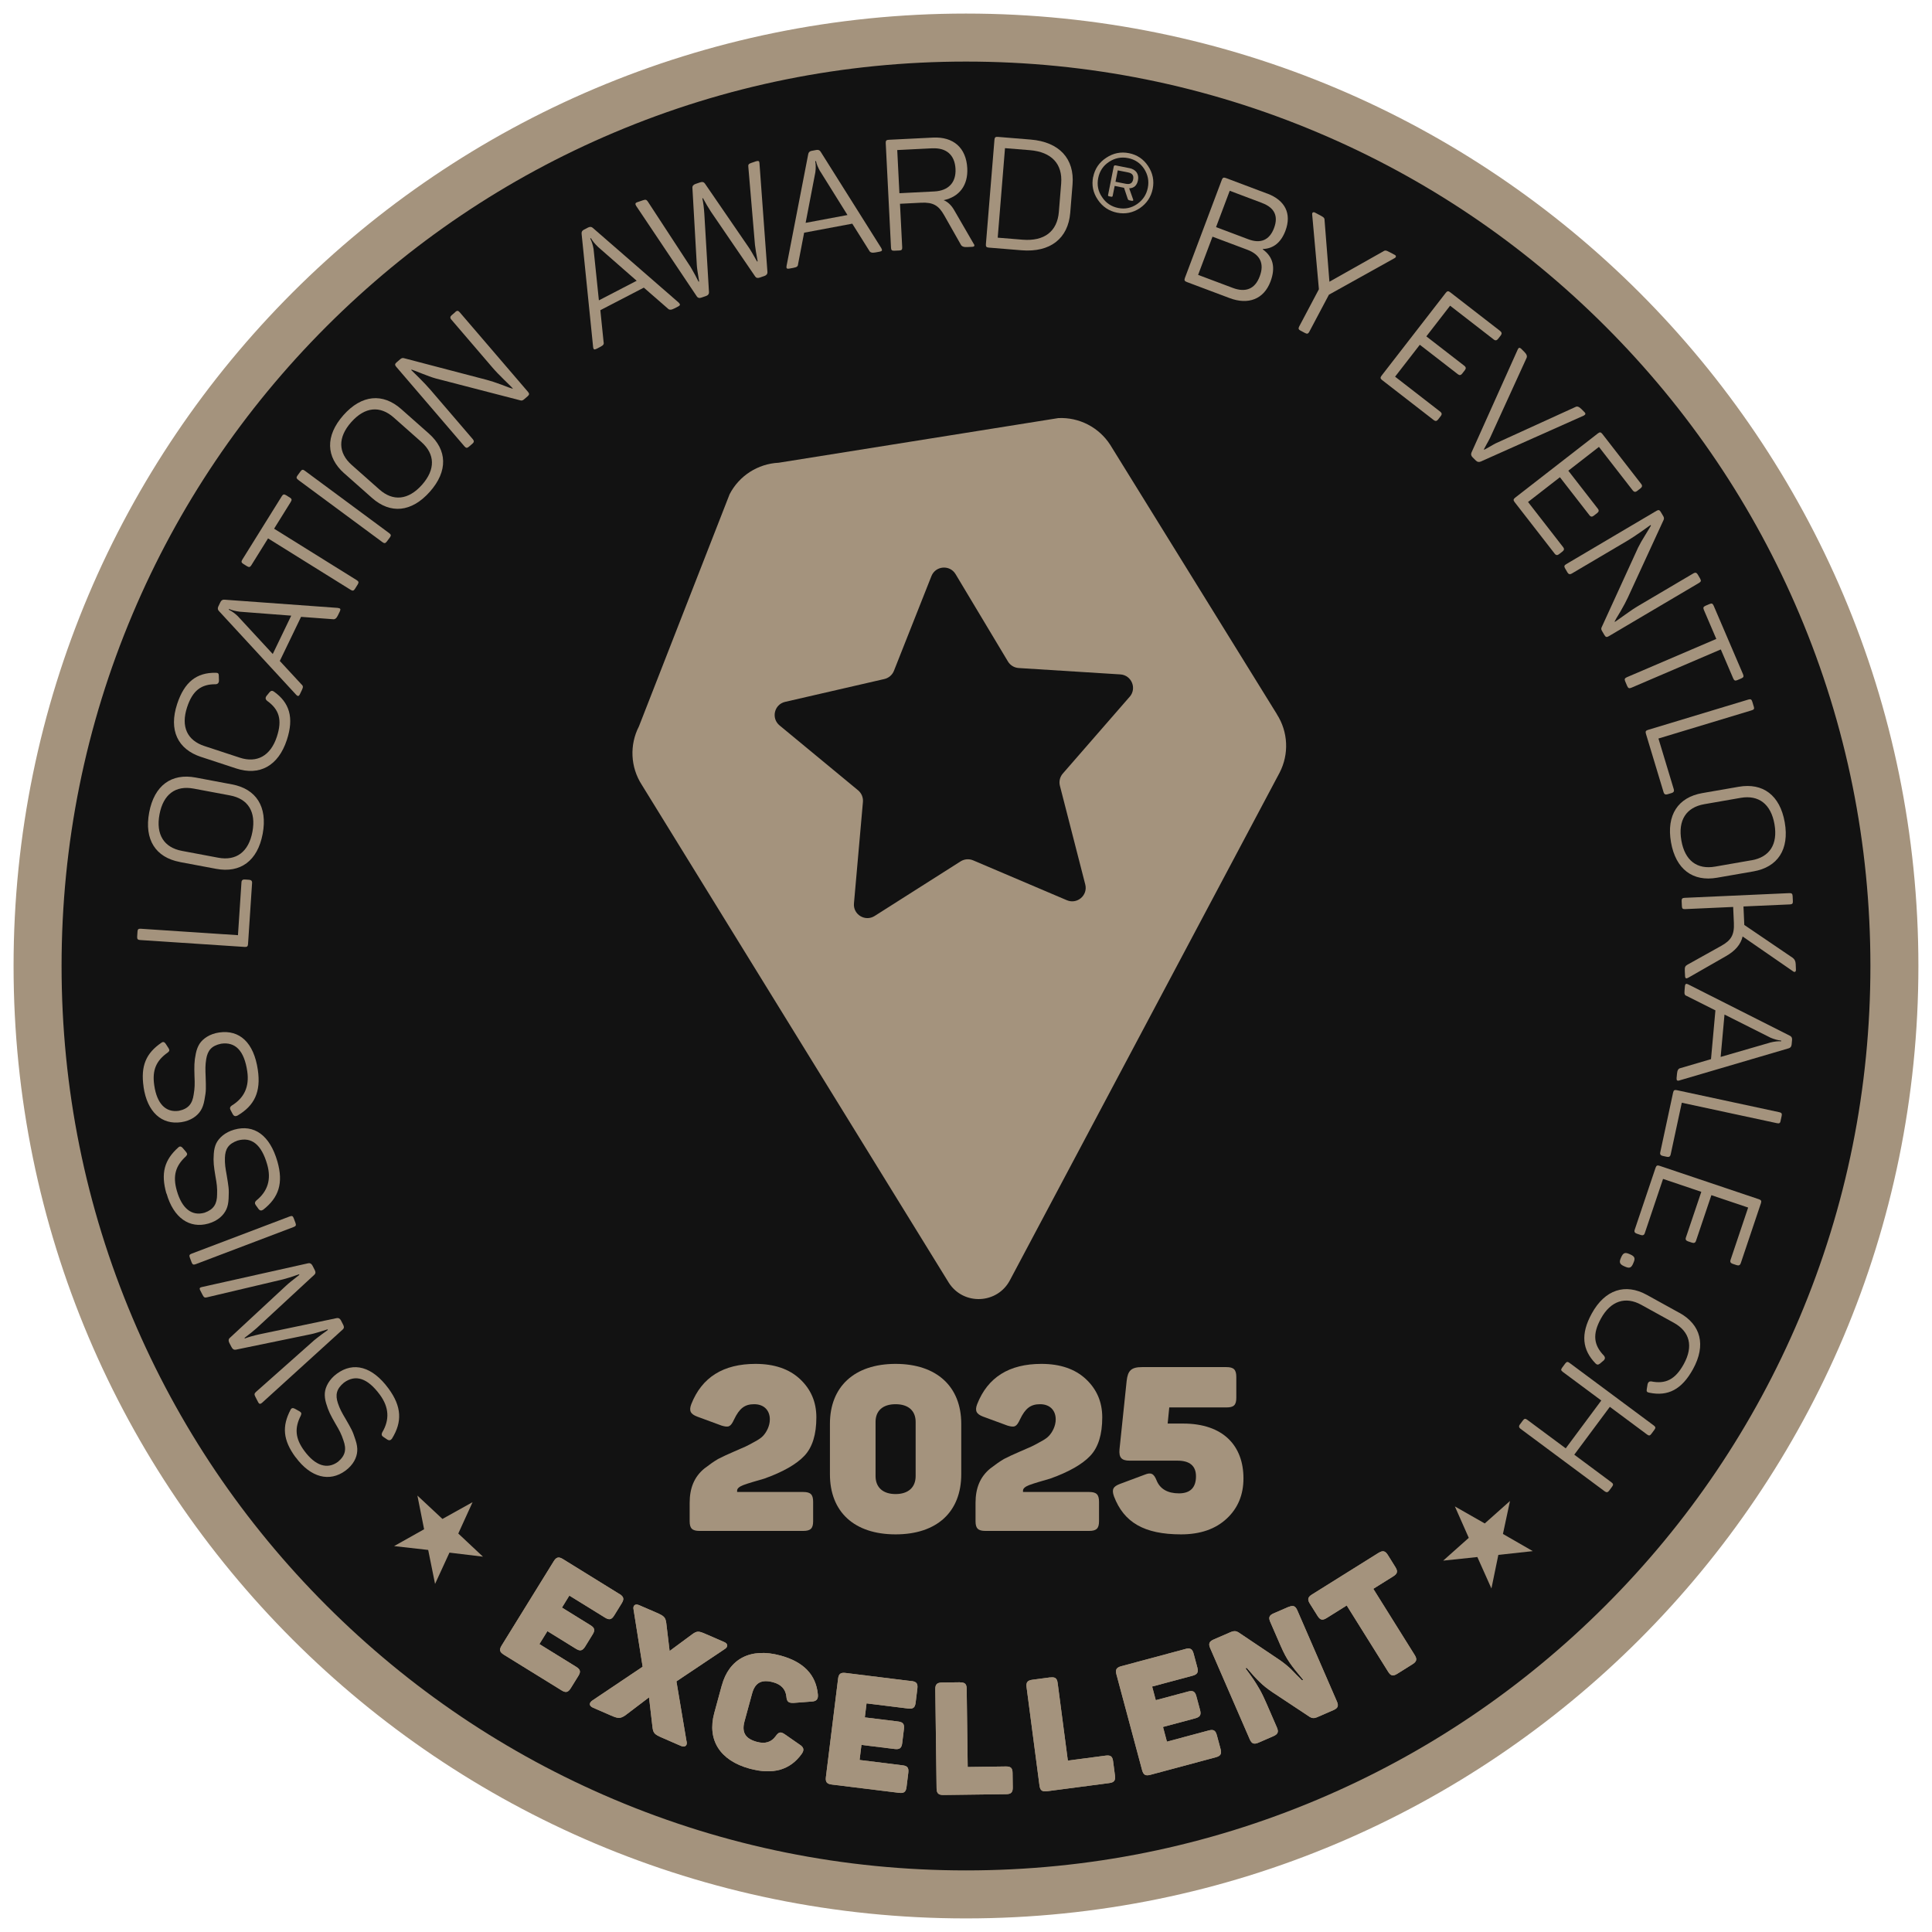 <svg width="124" height="124" viewBox="0 0 124 124" fill="none" xmlns="http://www.w3.org/2000/svg">
<path d="M62 121.588C94.909 121.588 121.588 94.91 121.588 62C121.588 29.09 94.909 2.412 62 2.412C29.09 2.412 2.412 29.09 2.412 62C2.412 94.91 29.09 121.588 62 121.588Z" fill="#121212"/>
<path d="M61.999 3.952C69.836 3.952 77.439 5.486 84.592 8.511C91.505 11.434 97.713 15.621 103.045 20.953C108.378 26.286 112.564 32.493 115.488 39.406C118.513 46.559 120.047 54.162 120.047 61.999C120.047 69.836 118.513 77.439 115.488 84.593C112.564 91.505 108.378 97.713 103.045 103.045C97.713 108.378 91.505 112.564 84.592 115.488C77.439 118.513 69.836 120.047 61.999 120.047C54.162 120.047 46.559 118.513 39.406 115.488C32.493 112.564 26.286 108.378 20.953 103.045C15.621 97.713 11.434 91.505 8.511 84.593C5.486 77.439 3.952 69.836 3.952 61.999C3.952 54.162 5.486 46.559 8.511 39.406C11.434 32.493 15.621 26.286 20.953 20.953C26.286 15.621 32.493 11.434 39.406 8.511C46.559 5.486 54.162 3.952 61.999 3.952ZM61.999 0.871C28.239 0.871 0.871 28.239 0.871 61.999C0.871 95.76 28.239 123.128 61.999 123.128C95.76 123.128 123.127 95.76 123.127 61.999C123.127 28.239 95.76 0.871 61.999 0.871Z" fill="#A4937D"/>
<path d="M81.958 45.845L71.256 28.55C70.532 27.426 69.263 26.77 67.926 26.834L49.979 29.699C48.642 29.764 47.44 30.534 46.827 31.723L41.008 46.621C40.395 47.81 40.463 49.24 41.187 50.364L60.9 82.335C61.845 83.804 64.029 83.702 64.83 82.147L82.131 49.585C82.744 48.395 82.676 46.969 81.952 45.842L81.958 45.845ZM72.504 44.72L68.213 49.649C68.025 49.865 67.957 50.158 68.028 50.435L69.654 56.766C69.833 57.462 69.137 58.059 68.475 57.779L62.458 55.219C62.196 55.108 61.895 55.133 61.654 55.284L56.137 58.789C55.53 59.175 54.744 58.697 54.809 57.982L55.385 51.47C55.41 51.187 55.293 50.906 55.074 50.724L50.034 46.559C49.48 46.1 49.692 45.207 50.392 45.047L56.762 43.581C57.039 43.516 57.27 43.319 57.375 43.054L59.781 36.976C60.046 36.307 60.961 36.233 61.331 36.849L64.692 42.456C64.84 42.7 65.095 42.857 65.382 42.875L71.906 43.285C72.624 43.331 72.978 44.178 72.507 44.72H72.504Z" fill="#A4937D"/>
<path d="M30.332 96.41L29.414 98.425L30.997 99.91L28.847 99.651L27.923 101.66L27.482 99.479L25.295 99.232L27.22 98.151L26.789 95.988L28.397 97.489L30.335 96.41H30.332Z" fill="#A4937D"/>
<path d="M39.758 102.303C40.035 102.476 40.072 102.627 39.906 102.898L39.425 103.677C39.256 103.955 39.102 103.992 38.825 103.819L36.542 102.408L36.068 103.178L37.891 104.306C38.169 104.475 38.206 104.629 38.039 104.897L37.559 105.677C37.386 105.954 37.235 105.991 36.958 105.818L35.134 104.691L34.62 105.52L36.98 106.98C37.248 107.146 37.291 107.291 37.118 107.568L36.631 108.354C36.465 108.622 36.311 108.659 36.043 108.492L32.343 106.206C32.066 106.037 32.029 105.883 32.195 105.615L35.541 100.202C35.707 99.934 35.861 99.897 36.139 100.07L39.761 102.31L39.758 102.303Z" fill="#A4937D"/>
<path d="M44.062 111.746C44.136 112.011 43.985 112.177 43.695 112.054L42.494 111.53C42.01 111.321 41.924 111.238 41.878 110.853L41.656 108.94L40.134 110.095C39.977 110.203 39.841 110.255 39.743 110.258C39.638 110.267 39.462 110.215 39.21 110.104L38.064 109.605C37.793 109.488 37.793 109.288 38.039 109.128L41.246 106.974L40.664 103.308C40.608 103.053 40.76 102.908 41.021 103.022L42.13 103.502C42.623 103.718 42.709 103.798 42.762 104.165L42.977 105.964L44.431 104.889C44.74 104.667 44.844 104.679 45.291 104.873L46.483 105.391C46.736 105.499 46.733 105.708 46.508 105.844L43.415 107.914L44.059 111.74L44.062 111.746Z" fill="#A4937D"/>
<path d="M46.326 108.181C46.791 106.466 48.171 105.732 50.093 106.256C51.575 106.66 52.373 107.485 52.493 108.751C52.524 109.066 52.392 109.198 52.084 109.21L50.931 109.297C50.602 109.303 50.5 109.22 50.472 108.887C50.42 108.419 50.137 108.111 49.625 107.972C48.87 107.766 48.458 108.003 48.27 108.699L47.783 110.486C47.595 111.182 47.829 111.595 48.584 111.798C49.105 111.94 49.505 111.817 49.779 111.438C49.983 111.154 50.106 111.126 50.38 111.317L51.329 111.977C51.591 112.143 51.634 112.322 51.449 112.577C50.706 113.609 49.601 113.918 48.119 113.517C46.197 112.993 45.377 111.666 45.842 109.95L46.323 108.185L46.326 108.181Z" fill="#A4937D"/>
<path d="M58.497 107.891C58.821 107.931 58.916 108.055 58.879 108.369L58.768 109.278C58.728 109.601 58.605 109.697 58.282 109.657L55.617 109.327L55.506 110.226L57.635 110.488C57.958 110.528 58.053 110.652 58.017 110.966L57.906 111.875C57.866 112.198 57.742 112.294 57.419 112.254L55.29 111.992L55.17 112.959L57.924 113.301C58.238 113.338 58.334 113.455 58.297 113.778L58.183 114.696C58.146 115.008 58.02 115.106 57.709 115.069L53.389 114.536C53.066 114.496 52.971 114.373 53.008 114.059L53.79 107.744C53.83 107.429 53.953 107.334 54.277 107.374L58.503 107.898L58.497 107.891Z" fill="#A4937D"/>
<path d="M61.613 107.979C61.939 107.976 62.041 108.084 62.044 108.401L62.109 113.41L64.558 113.376C64.872 113.373 64.986 113.472 64.989 113.798L65.001 114.722C65.004 115.036 64.897 115.15 64.579 115.154L60.556 115.206C60.23 115.209 60.119 115.101 60.112 114.784L60.029 108.422C60.026 108.108 60.134 107.994 60.461 107.988L61.61 107.973L61.613 107.979Z" fill="#A4937D"/>
<path d="M67.406 107.664C67.73 107.621 67.844 107.719 67.884 108.03L68.537 112.999L70.964 112.679C71.275 112.639 71.402 112.725 71.442 113.046L71.562 113.964C71.602 114.275 71.507 114.401 71.195 114.441L67.206 114.965C66.882 115.008 66.759 114.913 66.716 114.598L65.888 108.289C65.847 107.978 65.943 107.852 66.266 107.809L67.406 107.658V107.664Z" fill="#A4937D"/>
<path d="M76.076 105.834C76.39 105.751 76.526 105.828 76.609 106.133L76.846 107.017C76.929 107.331 76.852 107.467 76.538 107.553L73.947 108.246L74.181 109.121L76.251 108.567C76.566 108.483 76.701 108.56 76.784 108.865L77.022 109.749C77.105 110.064 77.028 110.199 76.714 110.285L74.644 110.84L74.896 111.783L77.576 111.065C77.881 110.985 78.014 111.053 78.1 111.367L78.34 112.26C78.42 112.565 78.34 112.701 78.038 112.784L73.836 113.911C73.522 113.995 73.387 113.918 73.303 113.613L71.655 107.467C71.572 107.162 71.655 107.026 71.966 106.94L76.079 105.837L76.076 105.834Z" fill="#A4937D"/>
<path d="M82.708 103.139C82.997 103.013 83.145 103.071 83.268 103.361L85.804 109.199C85.93 109.488 85.871 109.636 85.582 109.759L84.528 110.218C84.35 110.295 84.202 110.283 84.066 110.197L81.669 108.61C81.34 108.389 81.069 108.173 80.853 107.957C80.628 107.745 80.354 107.443 80.015 107.045L79.941 107.079C80.191 107.424 80.379 107.677 80.474 107.822C80.57 107.97 80.705 108.176 80.856 108.444C81.01 108.721 81.152 109.023 81.294 109.35L81.953 110.868C82.079 111.158 82.021 111.306 81.722 111.435L80.779 111.845C80.48 111.974 80.333 111.916 80.209 111.626L77.674 105.788C77.548 105.499 77.606 105.351 77.905 105.222L79.005 104.744C79.183 104.667 79.341 104.676 79.476 104.76L82.042 106.482C82.369 106.694 82.668 106.953 82.837 107.11C82.997 107.273 83.342 107.634 83.567 107.846L83.641 107.812C83.253 107.35 82.96 106.99 82.775 106.713C82.581 106.442 82.39 106.081 82.196 105.634L81.531 104.106C81.405 103.817 81.454 103.675 81.753 103.546L82.705 103.133L82.708 103.139Z" fill="#A4937D"/>
<path d="M88.475 99.67C88.752 99.497 88.906 99.534 89.073 99.799L89.556 100.575C89.729 100.85 89.695 101.004 89.418 101.176L88.142 101.974L90.798 106.222C90.964 106.49 90.93 106.644 90.653 106.817L89.68 107.427C89.402 107.599 89.258 107.559 89.091 107.291L86.436 103.043L85.151 103.847C84.874 104.02 84.729 103.98 84.557 103.702L84.07 102.926C83.904 102.658 83.931 102.51 84.206 102.338L88.472 99.67H88.475Z" fill="#A4937D"/>
<path d="M93.369 96.681L95.295 97.778L96.915 96.336L96.462 98.452L98.378 99.555L96.167 99.796L95.723 101.952L94.82 99.934L92.627 100.165L94.269 98.702L93.373 96.675L93.369 96.681Z" fill="#A4937D"/>
<path d="M39.758 102.303C40.035 102.476 40.072 102.627 39.906 102.898L39.425 103.677C39.256 103.955 39.102 103.992 38.825 103.819L36.542 102.408L36.068 103.178L37.891 104.306C38.169 104.475 38.206 104.629 38.039 104.897L37.559 105.677C37.386 105.954 37.235 105.991 36.958 105.818L35.134 104.691L34.62 105.52L36.98 106.98C37.248 107.146 37.291 107.291 37.118 107.568L36.631 108.354C36.465 108.622 36.311 108.659 36.043 108.492L32.343 106.206C32.066 106.037 32.029 105.883 32.195 105.615L35.541 100.202C35.707 99.934 35.861 99.897 36.139 100.07L39.761 102.31L39.758 102.303Z" fill="#A4937D"/>
<path d="M44.062 111.746C44.136 112.011 43.985 112.177 43.695 112.054L42.494 111.53C42.01 111.321 41.924 111.238 41.878 110.853L41.656 108.94L40.134 110.095C39.977 110.203 39.841 110.255 39.743 110.258C39.638 110.267 39.462 110.215 39.21 110.104L38.064 109.605C37.793 109.488 37.793 109.288 38.039 109.128L41.246 106.974L40.664 103.308C40.608 103.053 40.76 102.908 41.021 103.022L42.13 103.502C42.623 103.718 42.709 103.798 42.762 104.165L42.977 105.964L44.431 104.889C44.74 104.667 44.844 104.679 45.291 104.873L46.483 105.391C46.736 105.499 46.733 105.708 46.508 105.844L43.415 107.914L44.059 111.74L44.062 111.746Z" fill="#A4937D"/>
<path d="M46.326 108.181C46.791 106.466 48.171 105.732 50.093 106.256C51.575 106.66 52.373 107.485 52.493 108.751C52.524 109.066 52.392 109.198 52.084 109.21L50.931 109.297C50.602 109.303 50.5 109.22 50.472 108.887C50.42 108.419 50.137 108.111 49.625 107.972C48.87 107.766 48.458 108.003 48.27 108.699L47.783 110.486C47.595 111.182 47.829 111.595 48.584 111.798C49.105 111.94 49.505 111.817 49.779 111.438C49.983 111.154 50.106 111.126 50.38 111.317L51.329 111.977C51.591 112.143 51.634 112.322 51.449 112.577C50.706 113.609 49.601 113.918 48.119 113.517C46.197 112.993 45.377 111.666 45.842 109.95L46.323 108.185L46.326 108.181Z" fill="#A4937D"/>
<path d="M58.497 107.891C58.821 107.931 58.916 108.055 58.879 108.369L58.768 109.278C58.728 109.601 58.605 109.697 58.282 109.657L55.617 109.327L55.506 110.226L57.635 110.488C57.958 110.528 58.053 110.652 58.017 110.966L57.906 111.875C57.866 112.198 57.742 112.294 57.419 112.254L55.29 111.992L55.17 112.959L57.924 113.301C58.238 113.338 58.334 113.455 58.297 113.778L58.183 114.696C58.146 115.008 58.02 115.106 57.709 115.069L53.389 114.536C53.066 114.496 52.971 114.373 53.008 114.059L53.79 107.744C53.83 107.429 53.953 107.334 54.277 107.374L58.503 107.898L58.497 107.891Z" fill="#A4937D"/>
<path d="M61.613 107.979C61.939 107.976 62.041 108.084 62.044 108.401L62.109 113.41L64.558 113.376C64.872 113.373 64.986 113.472 64.989 113.798L65.001 114.722C65.004 115.036 64.897 115.15 64.579 115.154L60.556 115.206C60.23 115.209 60.119 115.101 60.112 114.784L60.029 108.422C60.026 108.108 60.134 107.994 60.461 107.988L61.61 107.973L61.613 107.979Z" fill="#A4937D"/>
<path d="M67.406 107.664C67.73 107.621 67.844 107.719 67.884 108.03L68.537 112.999L70.964 112.679C71.275 112.639 71.402 112.725 71.442 113.046L71.562 113.964C71.602 114.275 71.507 114.401 71.195 114.441L67.206 114.965C66.882 115.008 66.759 114.913 66.716 114.598L65.888 108.289C65.847 107.978 65.943 107.852 66.266 107.809L67.406 107.658V107.664Z" fill="#A4937D"/>
<path d="M76.076 105.834C76.39 105.751 76.526 105.828 76.609 106.133L76.846 107.017C76.929 107.331 76.852 107.467 76.538 107.553L73.947 108.246L74.181 109.121L76.251 108.567C76.566 108.483 76.701 108.56 76.784 108.865L77.022 109.749C77.105 110.064 77.028 110.199 76.714 110.285L74.644 110.84L74.896 111.783L77.576 111.065C77.881 110.985 78.014 111.053 78.1 111.367L78.34 112.26C78.42 112.565 78.34 112.701 78.038 112.784L73.836 113.911C73.522 113.995 73.387 113.918 73.303 113.613L71.655 107.467C71.572 107.162 71.655 107.026 71.966 106.94L76.079 105.837L76.076 105.834Z" fill="#A4937D"/>
<path d="M82.708 103.139C82.997 103.013 83.145 103.071 83.268 103.361L85.804 109.199C85.93 109.488 85.871 109.636 85.582 109.759L84.528 110.218C84.35 110.295 84.202 110.283 84.066 110.197L81.669 108.61C81.34 108.389 81.069 108.173 80.853 107.957C80.628 107.745 80.354 107.443 80.015 107.045L79.941 107.079C80.191 107.424 80.379 107.677 80.474 107.822C80.57 107.97 80.705 108.176 80.856 108.444C81.01 108.721 81.152 109.023 81.294 109.35L81.953 110.868C82.079 111.158 82.021 111.306 81.722 111.435L80.779 111.845C80.48 111.974 80.333 111.916 80.209 111.626L77.674 105.788C77.548 105.499 77.606 105.351 77.905 105.222L79.005 104.744C79.183 104.667 79.341 104.676 79.476 104.76L82.042 106.482C82.369 106.694 82.668 106.953 82.837 107.11C82.997 107.273 83.342 107.634 83.567 107.846L83.641 107.812C83.253 107.35 82.96 106.99 82.775 106.713C82.581 106.442 82.39 106.081 82.196 105.634L81.531 104.106C81.405 103.817 81.454 103.675 81.753 103.546L82.705 103.133L82.708 103.139Z" fill="#A4937D"/>
<path d="M88.475 99.67C88.752 99.497 88.906 99.534 89.073 99.799L89.556 100.575C89.729 100.85 89.695 101.004 89.418 101.176L88.142 101.974L90.798 106.222C90.964 106.49 90.93 106.644 90.653 106.817L89.68 107.427C89.402 107.599 89.258 107.559 89.091 107.291L86.436 103.043L85.151 103.847C84.874 104.02 84.729 103.98 84.557 103.702L84.07 102.926C83.904 102.658 83.931 102.51 84.206 102.338L88.472 99.67H88.475Z" fill="#A4937D"/>
<path d="M18.967 93.526C18.157 92.426 18.092 91.539 18.649 90.482C18.702 90.368 18.8 90.346 18.927 90.417L19.226 90.584C19.343 90.661 19.364 90.707 19.309 90.849C18.899 91.647 18.939 92.315 19.53 93.116C20.239 94.08 21.006 94.327 21.693 93.821C22.171 93.421 22.248 93.014 22.041 92.444C21.909 92.044 21.792 91.816 21.524 91.366C21.228 90.846 21.077 90.571 20.932 90.069C20.855 89.814 20.834 89.595 20.849 89.394C20.886 89.006 21.126 88.532 21.619 88.168C22.688 87.383 23.89 87.697 24.937 89.12C25.787 90.279 25.824 91.261 25.156 92.337C25.076 92.447 24.977 92.466 24.866 92.401L24.592 92.216C24.493 92.152 24.472 92.053 24.533 91.933C25.017 91.117 24.968 90.319 24.386 89.524C23.594 88.446 22.821 88.193 22.069 88.745C21.591 89.145 21.511 89.527 21.687 90.06C21.816 90.439 21.939 90.661 22.192 91.086C22.352 91.354 22.476 91.588 22.565 91.76C22.654 91.933 22.734 92.161 22.821 92.432C22.91 92.703 22.944 92.94 22.928 93.138C22.904 93.544 22.679 94.019 22.168 94.394C21.154 95.137 19.943 94.844 18.973 93.526H18.967Z" fill="#A4937D"/>
<path d="M12.845 82.809C12.784 82.692 12.821 82.631 12.953 82.606L19.786 81.078C19.897 81.053 19.992 81.106 20.057 81.232L20.199 81.51C20.27 81.642 20.26 81.737 20.177 81.814L16.477 85.237C16.259 85.428 15.997 85.644 15.695 85.868L15.713 85.906C15.969 85.807 16.296 85.718 16.672 85.634L21.613 84.599C21.724 84.575 21.819 84.627 21.881 84.744L22.029 85.031C22.093 85.157 22.087 85.249 22.001 85.326L16.81 90.043C16.708 90.129 16.631 90.114 16.579 90.015L16.394 89.658C16.314 89.507 16.314 89.439 16.431 89.334L20.174 86.013C20.267 85.93 20.433 85.813 20.658 85.638C20.889 85.471 21.021 85.382 21.043 85.357L21.024 85.32C20.491 85.493 20.137 85.597 19.974 85.628L15.15 86.623C15.03 86.651 14.934 86.599 14.863 86.466L14.718 86.189C14.651 86.056 14.66 85.945 14.755 85.865L18.369 82.511C18.489 82.394 18.769 82.169 19.213 81.824L19.195 81.787C18.735 81.947 18.393 82.055 18.175 82.11L13.286 83.265C13.138 83.308 13.083 83.265 13.006 83.118L12.845 82.806V82.809Z" fill="#A4937D"/>
<path d="M12.558 81.139C12.416 81.191 12.352 81.163 12.299 81.022L12.182 80.711C12.13 80.569 12.161 80.513 12.302 80.461L18.593 78.074C18.735 78.021 18.796 78.04 18.849 78.181L18.966 78.493C19.018 78.634 18.99 78.699 18.849 78.751L12.558 81.139Z" fill="#A4937D"/>
<path d="M10.681 76.608C10.305 75.296 10.554 74.439 11.445 73.644C11.534 73.555 11.633 73.571 11.725 73.678L11.947 73.94C12.03 74.051 12.036 74.103 11.931 74.218C11.269 74.824 11.075 75.465 11.349 76.42C11.676 77.569 12.31 78.068 13.13 77.834C13.718 77.625 13.931 77.27 13.934 76.663C13.949 76.242 13.918 75.989 13.823 75.471C13.727 74.883 13.681 74.572 13.721 74.048C13.74 73.783 13.792 73.567 13.878 73.386C14.051 73.035 14.436 72.674 15.027 72.505C16.303 72.141 17.319 72.853 17.806 74.553C18.2 75.933 17.892 76.867 16.891 77.643C16.777 77.717 16.679 77.705 16.599 77.603L16.407 77.335C16.34 77.24 16.352 77.141 16.451 77.052C17.19 76.454 17.421 75.69 17.15 74.741C16.783 73.457 16.149 72.948 15.249 73.204C14.661 73.413 14.454 73.743 14.436 74.304C14.424 74.704 14.464 74.954 14.553 75.441C14.608 75.749 14.642 76.01 14.667 76.201C14.692 76.392 14.685 76.636 14.673 76.919C14.661 77.206 14.611 77.437 14.528 77.618C14.362 77.988 13.986 78.358 13.379 78.53C12.172 78.875 11.137 78.176 10.69 76.602L10.681 76.608Z" fill="#A4937D"/>
<path d="M9.216 69.76C9.019 68.408 9.376 67.595 10.362 66.923C10.464 66.846 10.559 66.874 10.636 66.994L10.821 67.28C10.889 67.404 10.886 67.453 10.769 67.552C10.033 68.066 9.755 68.676 9.9 69.659C10.073 70.842 10.636 71.418 11.48 71.294C12.09 71.165 12.349 70.842 12.432 70.241C12.503 69.825 12.506 69.569 12.482 69.046C12.466 68.448 12.46 68.134 12.568 67.622C12.62 67.361 12.704 67.157 12.811 66.988C13.027 66.661 13.458 66.356 14.065 66.267C15.377 66.076 16.292 66.914 16.548 68.664C16.758 70.084 16.326 70.968 15.233 71.606C15.109 71.664 15.014 71.636 14.946 71.525L14.792 71.233C14.737 71.131 14.764 71.033 14.872 70.959C15.682 70.466 16.012 69.736 15.87 68.762C15.676 67.441 15.113 66.852 14.188 66.988C13.578 67.117 13.329 67.419 13.236 67.971C13.172 68.365 13.178 68.617 13.199 69.113C13.215 69.424 13.212 69.689 13.212 69.883C13.212 70.078 13.175 70.315 13.122 70.598C13.073 70.879 12.993 71.103 12.885 71.273C12.673 71.618 12.251 71.935 11.625 72.025C10.384 72.206 9.45 71.381 9.213 69.76H9.216Z" fill="#A4937D"/>
<path d="M8.825 59.788C8.835 59.637 8.887 59.6 9.038 59.609L15.273 60.022L15.498 56.624C15.507 56.495 15.581 56.439 15.711 56.448L15.991 56.467C16.12 56.476 16.188 56.541 16.179 56.67L15.92 60.589C15.911 60.739 15.855 60.786 15.707 60.776L8.992 60.333C8.841 60.324 8.795 60.268 8.804 60.12L8.825 59.791V59.788Z" fill="#A4937D"/>
<path d="M11.543 55.324C9.994 55.034 9.245 53.891 9.575 52.145C9.901 50.407 11.01 49.612 12.56 49.905L14.889 50.343C16.438 50.632 17.184 51.775 16.86 53.513C16.534 55.259 15.425 56.054 13.872 55.764L11.543 55.327V55.324ZM12.427 50.614C11.272 50.398 10.48 50.974 10.237 52.268C9.994 53.562 10.524 54.397 11.679 54.612L14.008 55.05C15.163 55.265 15.958 54.68 16.201 53.386C16.444 52.092 15.915 51.267 14.759 51.051L12.43 50.614H12.427Z" fill="#A4937D"/>
<path d="M12.908 48.583C11.41 48.09 10.816 46.87 11.37 45.182C11.839 43.759 12.627 43.165 13.835 43.18C13.995 43.18 14.044 43.217 14.044 43.377L14.053 43.707C14.041 43.839 13.976 43.904 13.856 43.916C12.92 43.904 12.362 44.314 12.008 45.392C11.598 46.643 12.017 47.52 13.123 47.884L15.394 48.63C16.49 48.99 17.365 48.516 17.769 47.286C18.129 46.19 17.913 45.527 17.134 44.973C17.035 44.887 17.026 44.788 17.091 44.683L17.303 44.425C17.39 44.326 17.476 44.314 17.581 44.388C18.576 45.093 18.884 46.051 18.41 47.493C17.861 49.163 16.654 49.812 15.156 49.32L12.904 48.58L12.908 48.583Z" fill="#A4937D"/>
<path d="M21.704 39.024C21.843 39.036 21.88 39.098 21.815 39.233L21.689 39.495C21.597 39.686 21.492 39.766 21.369 39.742L19.323 39.591L17.958 42.422L19.351 43.928C19.468 44.03 19.465 44.107 19.36 44.322L19.243 44.566C19.181 44.692 19.11 44.701 19.015 44.6L14.058 39.224C13.975 39.141 13.957 39.042 14.012 38.925L14.142 38.654C14.197 38.537 14.283 38.476 14.4 38.488L21.701 39.018L21.704 39.024ZM15.392 39.261C15.109 39.224 14.878 39.169 14.705 39.086L14.684 39.132C14.875 39.224 15.066 39.36 15.257 39.541L17.506 41.975L18.692 39.514L15.392 39.261Z" fill="#A4937D"/>
<path d="M18.085 31.85C18.165 31.721 18.233 31.705 18.363 31.785L18.6 31.933C18.729 32.013 18.744 32.081 18.664 32.211L17.592 33.933L22.894 37.235C23.023 37.315 23.039 37.383 22.959 37.512L22.783 37.793C22.703 37.922 22.635 37.937 22.506 37.857L17.204 34.555L16.132 36.277C16.052 36.406 15.984 36.422 15.855 36.342L15.618 36.194C15.488 36.114 15.473 36.046 15.553 35.916L18.085 31.85Z" fill="#A4937D"/>
<path d="M19.139 30.797C19.018 30.707 19.006 30.637 19.096 30.517L19.293 30.248C19.382 30.128 19.447 30.125 19.567 30.215L24.976 34.216C25.096 34.306 25.115 34.367 25.026 34.49L24.828 34.755C24.739 34.876 24.668 34.888 24.548 34.798L19.139 30.8V30.797Z" fill="#A4937D"/>
<path d="M22.098 30.386C20.918 29.338 20.865 27.977 22.042 26.646C23.216 25.324 24.574 25.213 25.754 26.258L27.529 27.829C28.708 28.876 28.761 30.238 27.59 31.559C26.41 32.89 25.052 33.001 23.872 31.954L22.098 30.383V30.386ZM25.274 26.8C24.396 26.02 23.419 26.107 22.544 27.093C21.669 28.078 21.697 29.064 22.575 29.843L24.349 31.415C25.227 32.194 26.21 32.099 27.085 31.116C27.957 30.13 27.926 29.15 27.048 28.371L25.274 26.8Z" fill="#A4937D"/>
<path d="M29.223 20.02C29.337 19.922 29.408 19.928 29.506 20.042L33.887 25.15C33.985 25.264 33.979 25.334 33.865 25.433L33.622 25.642C33.545 25.707 33.465 25.723 33.391 25.695L27.966 24.29C27.723 24.222 27.418 24.111 27.051 23.964C26.684 23.816 26.478 23.742 26.422 23.723L26.392 23.748C26.426 23.785 26.598 23.957 26.903 24.25C27.202 24.552 27.445 24.805 27.633 25.026L30.347 28.19C30.433 28.289 30.433 28.381 30.332 28.467L30.095 28.671C29.981 28.769 29.91 28.763 29.811 28.649L25.431 23.542C25.332 23.428 25.338 23.357 25.452 23.258L25.695 23.049C25.763 22.99 25.837 22.965 25.92 22.987L31.225 24.376C31.484 24.444 31.811 24.549 32.199 24.694C32.578 24.845 32.809 24.925 32.892 24.946L32.913 24.928C32.867 24.875 32.688 24.697 32.371 24.389C32.06 24.087 31.801 23.819 31.607 23.591L28.961 20.504C28.875 20.405 28.89 20.313 28.989 20.23L29.226 20.027L29.223 20.02Z" fill="#A4937D"/>
<path d="M43.567 19.434C43.672 19.527 43.663 19.601 43.53 19.669L43.272 19.801C43.084 19.9 42.951 19.9 42.868 19.807L41.322 18.461L38.531 19.909L38.74 21.948C38.774 22.099 38.725 22.161 38.512 22.272L38.272 22.395C38.145 22.459 38.084 22.426 38.069 22.287L37.329 15.011C37.314 14.894 37.357 14.804 37.474 14.743L37.742 14.604C37.859 14.546 37.961 14.546 38.047 14.626L43.571 19.431L43.567 19.434ZM38.373 15.836C38.167 15.636 38.016 15.454 37.93 15.285L37.884 15.309C37.982 15.497 38.05 15.719 38.096 15.981L38.438 19.277L40.863 18.02L38.373 15.839V15.836Z" fill="#A4937D"/>
<path d="M48.56 10.346C48.683 10.303 48.742 10.346 48.745 10.485L49.256 17.465C49.262 17.579 49.197 17.666 49.065 17.712L48.769 17.814C48.628 17.863 48.535 17.841 48.47 17.746L45.627 13.584C45.47 13.34 45.294 13.051 45.116 12.718L45.079 12.73C45.137 12.995 45.18 13.334 45.205 13.716L45.504 18.753C45.51 18.867 45.445 18.953 45.322 18.996L45.017 19.101C44.885 19.147 44.792 19.126 44.727 19.03L40.824 13.205C40.754 13.091 40.781 13.017 40.886 12.983L41.265 12.854C41.425 12.798 41.493 12.807 41.579 12.937L44.315 17.123C44.383 17.228 44.475 17.407 44.617 17.656C44.746 17.909 44.817 18.054 44.835 18.078L44.872 18.066C44.777 17.515 44.727 17.151 44.721 16.982L44.441 12.065C44.429 11.942 44.496 11.856 44.638 11.806L44.934 11.705C45.076 11.655 45.18 11.683 45.248 11.788L48.036 15.851C48.135 15.987 48.316 16.295 48.591 16.785L48.628 16.772C48.538 16.295 48.48 15.941 48.455 15.716L48.03 10.713C48.008 10.559 48.058 10.512 48.218 10.457L48.55 10.343L48.56 10.346Z" fill="#A4937D"/>
<path d="M56.568 15.939C56.642 16.059 56.614 16.124 56.466 16.151L56.18 16.204C55.973 16.244 55.844 16.204 55.792 16.093L54.701 14.356L51.611 14.935L51.223 16.949C51.211 17.103 51.149 17.147 50.912 17.193L50.644 17.242C50.505 17.267 50.456 17.217 50.481 17.079L51.873 9.898C51.892 9.781 51.959 9.707 52.089 9.682L52.385 9.627C52.514 9.602 52.612 9.636 52.671 9.738L56.571 15.936L56.568 15.939ZM52.637 10.995C52.498 10.745 52.406 10.526 52.372 10.338L52.323 10.348C52.363 10.554 52.366 10.788 52.332 11.05L51.707 14.303L54.393 13.801L52.64 10.992L52.637 10.995Z" fill="#A4937D"/>
<path d="M59.87 8.831C61.195 8.763 62.014 9.487 62.082 10.799C62.138 11.893 61.571 12.635 60.566 12.848C60.834 12.956 61.066 13.174 61.253 13.507L62.486 15.636C62.581 15.762 62.547 15.833 62.396 15.842L62.067 15.857C61.857 15.87 61.722 15.814 61.666 15.697L60.597 13.812C60.243 13.187 59.892 12.974 59.119 13.011L57.763 13.079L57.905 15.867C57.911 16.018 57.874 16.07 57.726 16.076L57.397 16.091C57.246 16.098 57.193 16.052 57.187 15.9L56.848 9.182C56.842 9.031 56.888 8.978 57.039 8.972L59.876 8.831H59.87ZM59.833 9.518L57.587 9.631L57.726 12.401L59.972 12.287C60.865 12.241 61.37 11.723 61.327 10.842C61.281 9.949 60.745 9.474 59.833 9.521V9.518Z" fill="#A4937D"/>
<path d="M66.151 8.958C67.994 9.109 68.973 10.196 68.838 11.838L68.69 13.659C68.554 15.301 67.415 16.212 65.572 16.064L63.462 15.892C63.311 15.88 63.265 15.827 63.277 15.676L63.826 8.97C63.838 8.819 63.893 8.773 64.041 8.785L66.151 8.958ZM68.108 11.776C68.209 10.526 67.498 9.752 66.096 9.638L64.503 9.509L64.035 15.254L65.628 15.384C67.029 15.498 67.858 14.851 67.96 13.6L68.108 11.779V11.776Z" fill="#A4937D"/>
<path d="M70.163 11.36C70.267 10.839 70.545 10.423 71.004 10.124C71.453 9.825 71.943 9.727 72.464 9.832C72.984 9.936 73.391 10.21 73.69 10.66C73.989 11.11 74.087 11.6 73.983 12.12C73.878 12.641 73.6 13.057 73.16 13.359C72.71 13.658 72.22 13.756 71.7 13.652C71.179 13.547 70.763 13.27 70.461 12.82C70.153 12.37 70.055 11.88 70.159 11.356L70.163 11.36ZM70.486 11.424C70.397 11.868 70.477 12.284 70.733 12.65C70.976 13.026 71.327 13.26 71.771 13.35C72.205 13.436 72.609 13.353 72.978 13.1C73.348 12.844 73.579 12.502 73.668 12.059C73.758 11.615 73.674 11.212 73.431 10.833C73.188 10.466 72.843 10.235 72.411 10.149C71.968 10.059 71.552 10.143 71.185 10.386C70.809 10.629 70.575 10.981 70.486 11.424ZM72.476 10.787C72.91 10.873 73.117 11.172 73.037 11.575C72.972 11.899 72.784 12.077 72.473 12.086L72.723 12.792C72.76 12.869 72.723 12.903 72.633 12.887L72.495 12.86C72.436 12.847 72.399 12.82 72.381 12.764L72.143 12.053L71.543 11.932L71.413 12.573C71.404 12.623 71.37 12.635 71.321 12.626L71.182 12.598C71.133 12.589 71.108 12.564 71.118 12.515L71.481 10.694C71.493 10.626 71.54 10.605 71.611 10.617L72.476 10.79V10.787ZM71.595 11.665L72.263 11.797C72.528 11.849 72.683 11.757 72.729 11.511C72.778 11.264 72.673 11.119 72.408 11.067L71.74 10.934L71.595 11.665Z" fill="#A4937D"/>
<path d="M81.33 12.42C82.485 12.854 82.914 13.714 82.501 14.814C82.22 15.556 81.74 15.954 81.05 15.984L81.044 16.003C81.712 16.48 81.882 17.167 81.543 18.07C81.115 19.207 80.116 19.582 78.921 19.133L76.167 18.098C76.025 18.045 75.998 17.98 76.05 17.839L78.419 11.542C78.471 11.4 78.536 11.373 78.678 11.425L81.327 12.423L81.33 12.42ZM80.853 17.734C81.004 17.331 81.016 16.992 80.88 16.693C80.742 16.403 80.461 16.181 80.058 16.03L77.821 15.19L76.897 17.642L79.134 18.483C79.537 18.634 79.898 18.652 80.19 18.526C80.486 18.399 80.702 18.138 80.853 17.734ZM81.004 13.027L78.927 12.244L78.049 14.576L80.126 15.359C80.905 15.652 81.478 15.417 81.771 14.638C82.06 13.868 81.802 13.329 81.004 13.03V13.027Z" fill="#A4937D"/>
<path d="M89.505 16.348C89.623 16.409 89.623 16.511 89.499 16.573L85.294 18.914L84.034 21.292C83.963 21.425 83.896 21.446 83.763 21.375L83.471 21.221C83.338 21.151 83.317 21.083 83.387 20.95L84.65 18.563L84.219 13.775C84.201 13.64 84.287 13.585 84.401 13.646L84.764 13.84C84.977 13.954 85.02 13.997 85.017 14.179L85.325 18.082L88.745 16.154C88.892 16.049 88.954 16.061 89.167 16.172L89.502 16.351L89.505 16.348Z" fill="#A4937D"/>
<path d="M96.293 21.253C96.395 21.333 96.401 21.425 96.321 21.53L96.148 21.752C96.068 21.854 95.976 21.872 95.874 21.792L93.071 19.62L91.546 21.589L93.992 23.483C94.093 23.563 94.1 23.656 94.019 23.757L93.847 23.979C93.767 24.084 93.677 24.102 93.573 24.022L91.127 22.128L89.54 24.176L92.445 26.428C92.547 26.508 92.553 26.601 92.473 26.702L92.3 26.924C92.22 27.029 92.131 27.047 92.026 26.967L88.709 24.395C88.588 24.303 88.579 24.232 88.671 24.112L92.793 18.794C92.886 18.674 92.957 18.665 93.077 18.758L96.293 21.25V21.253Z" fill="#A4937D"/>
<path d="M101.693 26.447C101.785 26.539 101.77 26.61 101.65 26.674L95.03 29.626C94.916 29.669 94.817 29.654 94.725 29.561L94.512 29.349C94.42 29.256 94.398 29.164 94.441 29.05L97.411 22.433C97.466 22.303 97.54 22.291 97.639 22.389L97.845 22.596C97.987 22.738 98.03 22.867 97.975 22.981L95.636 28.101C95.581 28.215 95.501 28.363 95.402 28.535C95.304 28.708 95.254 28.812 95.239 28.84L95.261 28.862C95.288 28.849 95.396 28.797 95.566 28.698C95.735 28.6 95.877 28.514 95.991 28.458L101.111 26.123C101.219 26.058 101.345 26.102 101.487 26.243L101.693 26.45V26.447Z" fill="#A4937D"/>
<path d="M105.337 31.064C105.418 31.166 105.399 31.258 105.297 31.338L105.076 31.511C104.974 31.591 104.882 31.588 104.798 31.483L102.623 28.683L100.658 30.211L102.556 32.654C102.636 32.755 102.617 32.848 102.513 32.928L102.291 33.1C102.189 33.181 102.097 33.177 102.017 33.073L100.119 30.63L98.073 32.219L100.328 35.121C100.409 35.223 100.39 35.315 100.285 35.395L100.064 35.568C99.962 35.648 99.869 35.645 99.786 35.54L97.211 32.225C97.118 32.105 97.128 32.035 97.245 31.942L102.559 27.814C102.679 27.722 102.747 27.731 102.842 27.851L105.337 31.064Z" fill="#A4937D"/>
<path d="M109.118 37.139C109.195 37.268 109.176 37.336 109.047 37.413L103.252 40.835C103.123 40.913 103.055 40.894 102.978 40.765L102.815 40.487C102.762 40.401 102.762 40.321 102.802 40.25L105.134 35.152C105.245 34.924 105.405 34.644 105.615 34.308C105.824 33.972 105.935 33.781 105.963 33.728L105.941 33.695C105.898 33.719 105.701 33.861 105.359 34.107C105.011 34.348 104.718 34.545 104.469 34.693L100.88 36.812C100.769 36.88 100.677 36.861 100.609 36.751L100.452 36.483C100.375 36.353 100.393 36.285 100.523 36.208L106.317 32.786C106.447 32.709 106.514 32.727 106.591 32.857L106.755 33.134C106.801 33.211 106.81 33.288 106.776 33.365L104.481 38.349C104.367 38.593 104.21 38.895 104.001 39.252C103.785 39.6 103.665 39.813 103.631 39.89L103.646 39.914C103.708 39.877 103.914 39.733 104.272 39.474C104.623 39.218 104.934 39.012 105.193 38.861L108.696 36.794C108.81 36.726 108.896 36.757 108.964 36.871L109.121 37.139H109.118Z" fill="#A4937D"/>
<path d="M111.872 43.275C111.93 43.413 111.906 43.478 111.767 43.54L111.508 43.651C111.37 43.709 111.305 43.685 111.243 43.546L110.445 41.682L104.703 44.141C104.565 44.199 104.5 44.174 104.438 44.036L104.309 43.731C104.25 43.592 104.275 43.528 104.414 43.466L110.156 41.008L109.358 39.144C109.3 39.005 109.324 38.941 109.463 38.879L109.722 38.768C109.86 38.709 109.925 38.734 109.986 38.873L111.872 43.275Z" fill="#A4937D"/>
<path d="M112.564 45.351C112.607 45.496 112.57 45.548 112.425 45.591L106.443 47.4L107.428 50.659C107.465 50.782 107.416 50.862 107.29 50.899L107.022 50.979C106.895 51.016 106.812 50.979 106.775 50.856L105.639 47.095C105.595 46.95 105.629 46.888 105.774 46.845L112.216 44.898C112.36 44.855 112.422 44.889 112.465 45.034L112.561 45.351H112.564Z" fill="#A4937D"/>
<path d="M111.592 50.497C113.144 50.226 114.244 51.033 114.549 52.782C114.854 54.523 114.093 55.657 112.54 55.928L110.205 56.334C108.653 56.605 107.553 55.798 107.248 54.058C106.943 52.308 107.704 51.174 109.256 50.903L111.592 50.497ZM112.417 55.216C113.575 55.013 114.115 54.197 113.89 52.9C113.662 51.603 112.876 51.008 111.718 51.208L109.383 51.615C108.224 51.818 107.688 52.644 107.913 53.941C108.138 55.238 108.924 55.823 110.082 55.62L112.417 55.213V55.216Z" fill="#A4937D"/>
<path d="M108.357 62.751C108.231 62.828 108.157 62.8 108.151 62.649L108.135 62.329C108.123 62.079 108.151 62.005 108.299 61.919L110.477 60.705C111.105 60.354 111.321 60.003 111.284 59.233L111.238 58.21L108.157 58.349C108.006 58.355 107.954 58.318 107.948 58.167L107.932 57.834C107.926 57.683 107.972 57.631 108.123 57.625L114.845 57.323C114.996 57.317 115.048 57.363 115.055 57.514L115.07 57.846C115.076 57.997 115.027 58.038 114.879 58.047L111.9 58.179L111.943 59.143L111.952 59.365L115.064 61.478C115.178 61.565 115.245 61.691 115.252 61.873L115.267 62.233C115.273 62.384 115.175 62.418 115.082 62.341L111.845 60.105C111.727 60.613 111.373 61.029 110.776 61.368L108.354 62.754L108.357 62.751Z" fill="#A4937D"/>
<path d="M107.786 69.349C107.65 69.386 107.595 69.343 107.607 69.192L107.635 68.902C107.653 68.693 107.724 68.579 107.847 68.557L109.816 67.978L110.099 64.848L108.266 63.927C108.119 63.875 108.097 63.801 108.119 63.56L108.143 63.289C108.155 63.151 108.22 63.114 108.343 63.175L114.871 66.472C114.976 66.521 115.031 66.607 115.019 66.736L114.991 67.035C114.979 67.165 114.92 67.251 114.806 67.282L107.783 69.346L107.786 69.349ZM113.614 66.912C113.892 66.847 114.126 66.817 114.317 66.835V66.786C114.11 66.767 113.885 66.706 113.642 66.604L110.682 65.116L110.435 67.836L113.614 66.915V66.912Z" fill="#A4937D"/>
<path d="M114.284 71.944C114.253 72.092 114.194 72.119 114.046 72.088L107.941 70.776L107.226 74.103C107.198 74.23 107.118 74.276 106.989 74.248L106.715 74.189C106.588 74.162 106.53 74.088 106.558 73.962L107.383 70.123C107.414 69.975 107.476 69.938 107.62 69.969L114.197 71.383C114.345 71.414 114.382 71.475 114.351 71.62L114.281 71.944H114.284Z" fill="#A4937D"/>
<path d="M111.72 81.084C111.68 81.207 111.593 81.241 111.467 81.201L111.199 81.112C111.076 81.068 111.027 80.991 111.07 80.865L112.2 77.504L109.84 76.709L108.852 79.642C108.812 79.765 108.725 79.799 108.602 79.759L108.334 79.67C108.211 79.627 108.162 79.55 108.205 79.426L109.194 76.494L106.738 75.665L105.565 79.149C105.525 79.272 105.438 79.306 105.312 79.266L105.047 79.177C104.924 79.134 104.875 79.057 104.918 78.93L106.258 74.95C106.307 74.809 106.369 74.775 106.513 74.824L112.893 76.971C113.035 77.02 113.069 77.082 113.02 77.227L111.723 81.084H111.72Z" fill="#A4937D"/>
<path d="M104.819 81.098C104.693 81.382 104.579 81.419 104.292 81.292L104.237 81.268C103.954 81.141 103.91 81.012 104.028 80.747L104.052 80.692C104.178 80.408 104.299 80.362 104.582 80.488L104.637 80.513C104.921 80.639 104.967 80.759 104.841 81.043L104.816 81.098H104.819Z" fill="#A4937D"/>
<path d="M107.78 84.253C109.16 85.014 109.517 86.323 108.658 87.879C107.937 89.188 107.05 89.632 105.864 89.388C105.707 89.36 105.664 89.311 105.694 89.157L105.747 88.831C105.784 88.701 105.858 88.652 105.978 88.661C106.896 88.846 107.518 88.547 108.066 87.555C108.701 86.403 108.452 85.463 107.432 84.9L105.337 83.744C104.327 83.187 103.378 83.489 102.752 84.626C102.195 85.636 102.284 86.329 102.95 87.016C103.03 87.118 103.024 87.216 102.937 87.309L102.682 87.524C102.58 87.604 102.491 87.601 102.404 87.509C101.557 86.631 101.431 85.633 102.164 84.302C103.011 82.762 104.32 82.349 105.701 83.11L107.777 84.256L107.78 84.253Z" fill="#A4937D"/>
<path d="M103.27 95.685C103.193 95.79 103.101 95.796 102.996 95.719L97.593 91.705C97.488 91.628 97.466 91.535 97.547 91.43L97.744 91.165C97.833 91.045 97.904 91.033 98.024 91.126L100.492 92.958L102.774 89.887L100.307 88.054C100.187 87.965 100.168 87.903 100.261 87.78L100.458 87.515C100.547 87.395 100.618 87.382 100.738 87.475L106.141 91.489C106.262 91.578 106.274 91.649 106.181 91.769L105.984 92.034C105.895 92.154 105.83 92.157 105.71 92.068L103.323 90.294L101.04 93.365L103.427 95.139C103.548 95.229 103.557 95.3 103.467 95.42L103.27 95.685Z" fill="#A4937D"/>
<path d="M44.367 90.125C45.047 88.395 46.423 87.537 48.493 87.537C49.69 87.537 50.652 87.862 51.347 88.513C52.042 89.164 52.396 89.977 52.396 90.968C52.396 92.062 52.145 92.89 51.627 93.437C51.11 93.984 50.252 94.472 49.055 94.901C48.596 95.034 48.02 95.197 47.709 95.315C47.443 95.418 47.31 95.537 47.31 95.67V95.759H51.554C52.027 95.759 52.189 95.921 52.189 96.394V97.636C52.189 98.095 52.027 98.258 51.554 98.258H44.9C44.426 98.258 44.264 98.095 44.264 97.636V96.454C44.264 95.507 44.559 94.783 45.21 94.25C45.535 93.999 45.831 93.792 46.083 93.644C46.334 93.511 46.689 93.348 47.132 93.156C47.472 93.008 47.709 92.905 47.842 92.846C47.975 92.786 48.167 92.683 48.434 92.535C48.685 92.402 48.877 92.269 48.981 92.151C49.188 91.929 49.41 91.53 49.41 91.101C49.41 90.524 49.04 90.125 48.404 90.125C47.798 90.125 47.458 90.391 47.117 91.101C46.896 91.574 46.777 91.633 46.319 91.5L44.752 90.923C44.323 90.761 44.205 90.554 44.367 90.125Z" fill="#A4937D"/>
<path d="M53.267 94.62V91.382C53.267 89.016 54.819 87.537 57.481 87.537C60.143 87.537 61.695 89.016 61.695 91.382V94.62C61.695 97.03 60.143 98.479 57.481 98.479C54.819 98.479 53.267 97.03 53.267 94.62ZM58.768 94.738V91.263C58.768 90.539 58.294 90.125 57.481 90.125C56.668 90.125 56.195 90.539 56.195 91.263V94.738C56.195 95.463 56.668 95.892 57.481 95.892C58.294 95.892 58.768 95.463 58.768 94.738Z" fill="#A4937D"/>
<path d="M62.716 90.125C63.396 88.395 64.771 87.537 66.841 87.537C68.039 87.537 69 87.862 69.695 88.513C70.39 89.164 70.745 89.977 70.745 90.968C70.745 92.062 70.494 92.89 69.976 93.437C69.459 93.984 68.601 94.472 67.403 94.901C66.945 95.034 66.368 95.197 66.058 95.315C65.792 95.418 65.659 95.537 65.659 95.67V95.759H69.902C70.376 95.759 70.538 95.921 70.538 96.394V97.636C70.538 98.095 70.376 98.258 69.902 98.258H63.248C62.775 98.258 62.612 98.095 62.612 97.636V96.454C62.612 95.507 62.908 94.783 63.559 94.25C63.884 93.999 64.18 93.792 64.431 93.644C64.683 93.511 65.037 93.348 65.481 93.156C65.821 93.008 66.058 92.905 66.191 92.846C66.324 92.786 66.516 92.683 66.782 92.535C67.034 92.402 67.226 92.269 67.329 92.151C67.537 91.929 67.758 91.53 67.758 91.101C67.758 90.524 67.389 90.125 66.753 90.125C66.147 90.125 65.806 90.391 65.466 91.101C65.245 91.574 65.126 91.633 64.668 91.5L63.1 90.923C62.672 90.761 62.553 90.554 62.716 90.125Z" fill="#A4937D"/>
<path d="M73.301 87.744H78.713C79.186 87.744 79.349 87.907 79.349 88.38V89.711C79.349 90.184 79.186 90.332 78.713 90.332H75.046L74.943 91.367H75.933C78.521 91.367 79.808 92.801 79.808 94.886C79.808 95.936 79.453 96.794 78.743 97.459C78.018 98.139 77.042 98.479 75.8 98.479C73.434 98.479 72.133 97.71 71.497 96.04C71.335 95.581 71.453 95.404 71.882 95.241L73.464 94.65C73.863 94.487 74.055 94.561 74.233 95.019C74.455 95.566 74.943 95.847 75.667 95.847C76.392 95.847 76.761 95.478 76.761 94.753C76.761 94.088 76.362 93.748 75.579 93.748H72.503C71.971 93.748 71.808 93.541 71.852 93.023L72.311 88.631C72.385 87.966 72.606 87.744 73.301 87.744Z" fill="#A4937D"/>
</svg>
